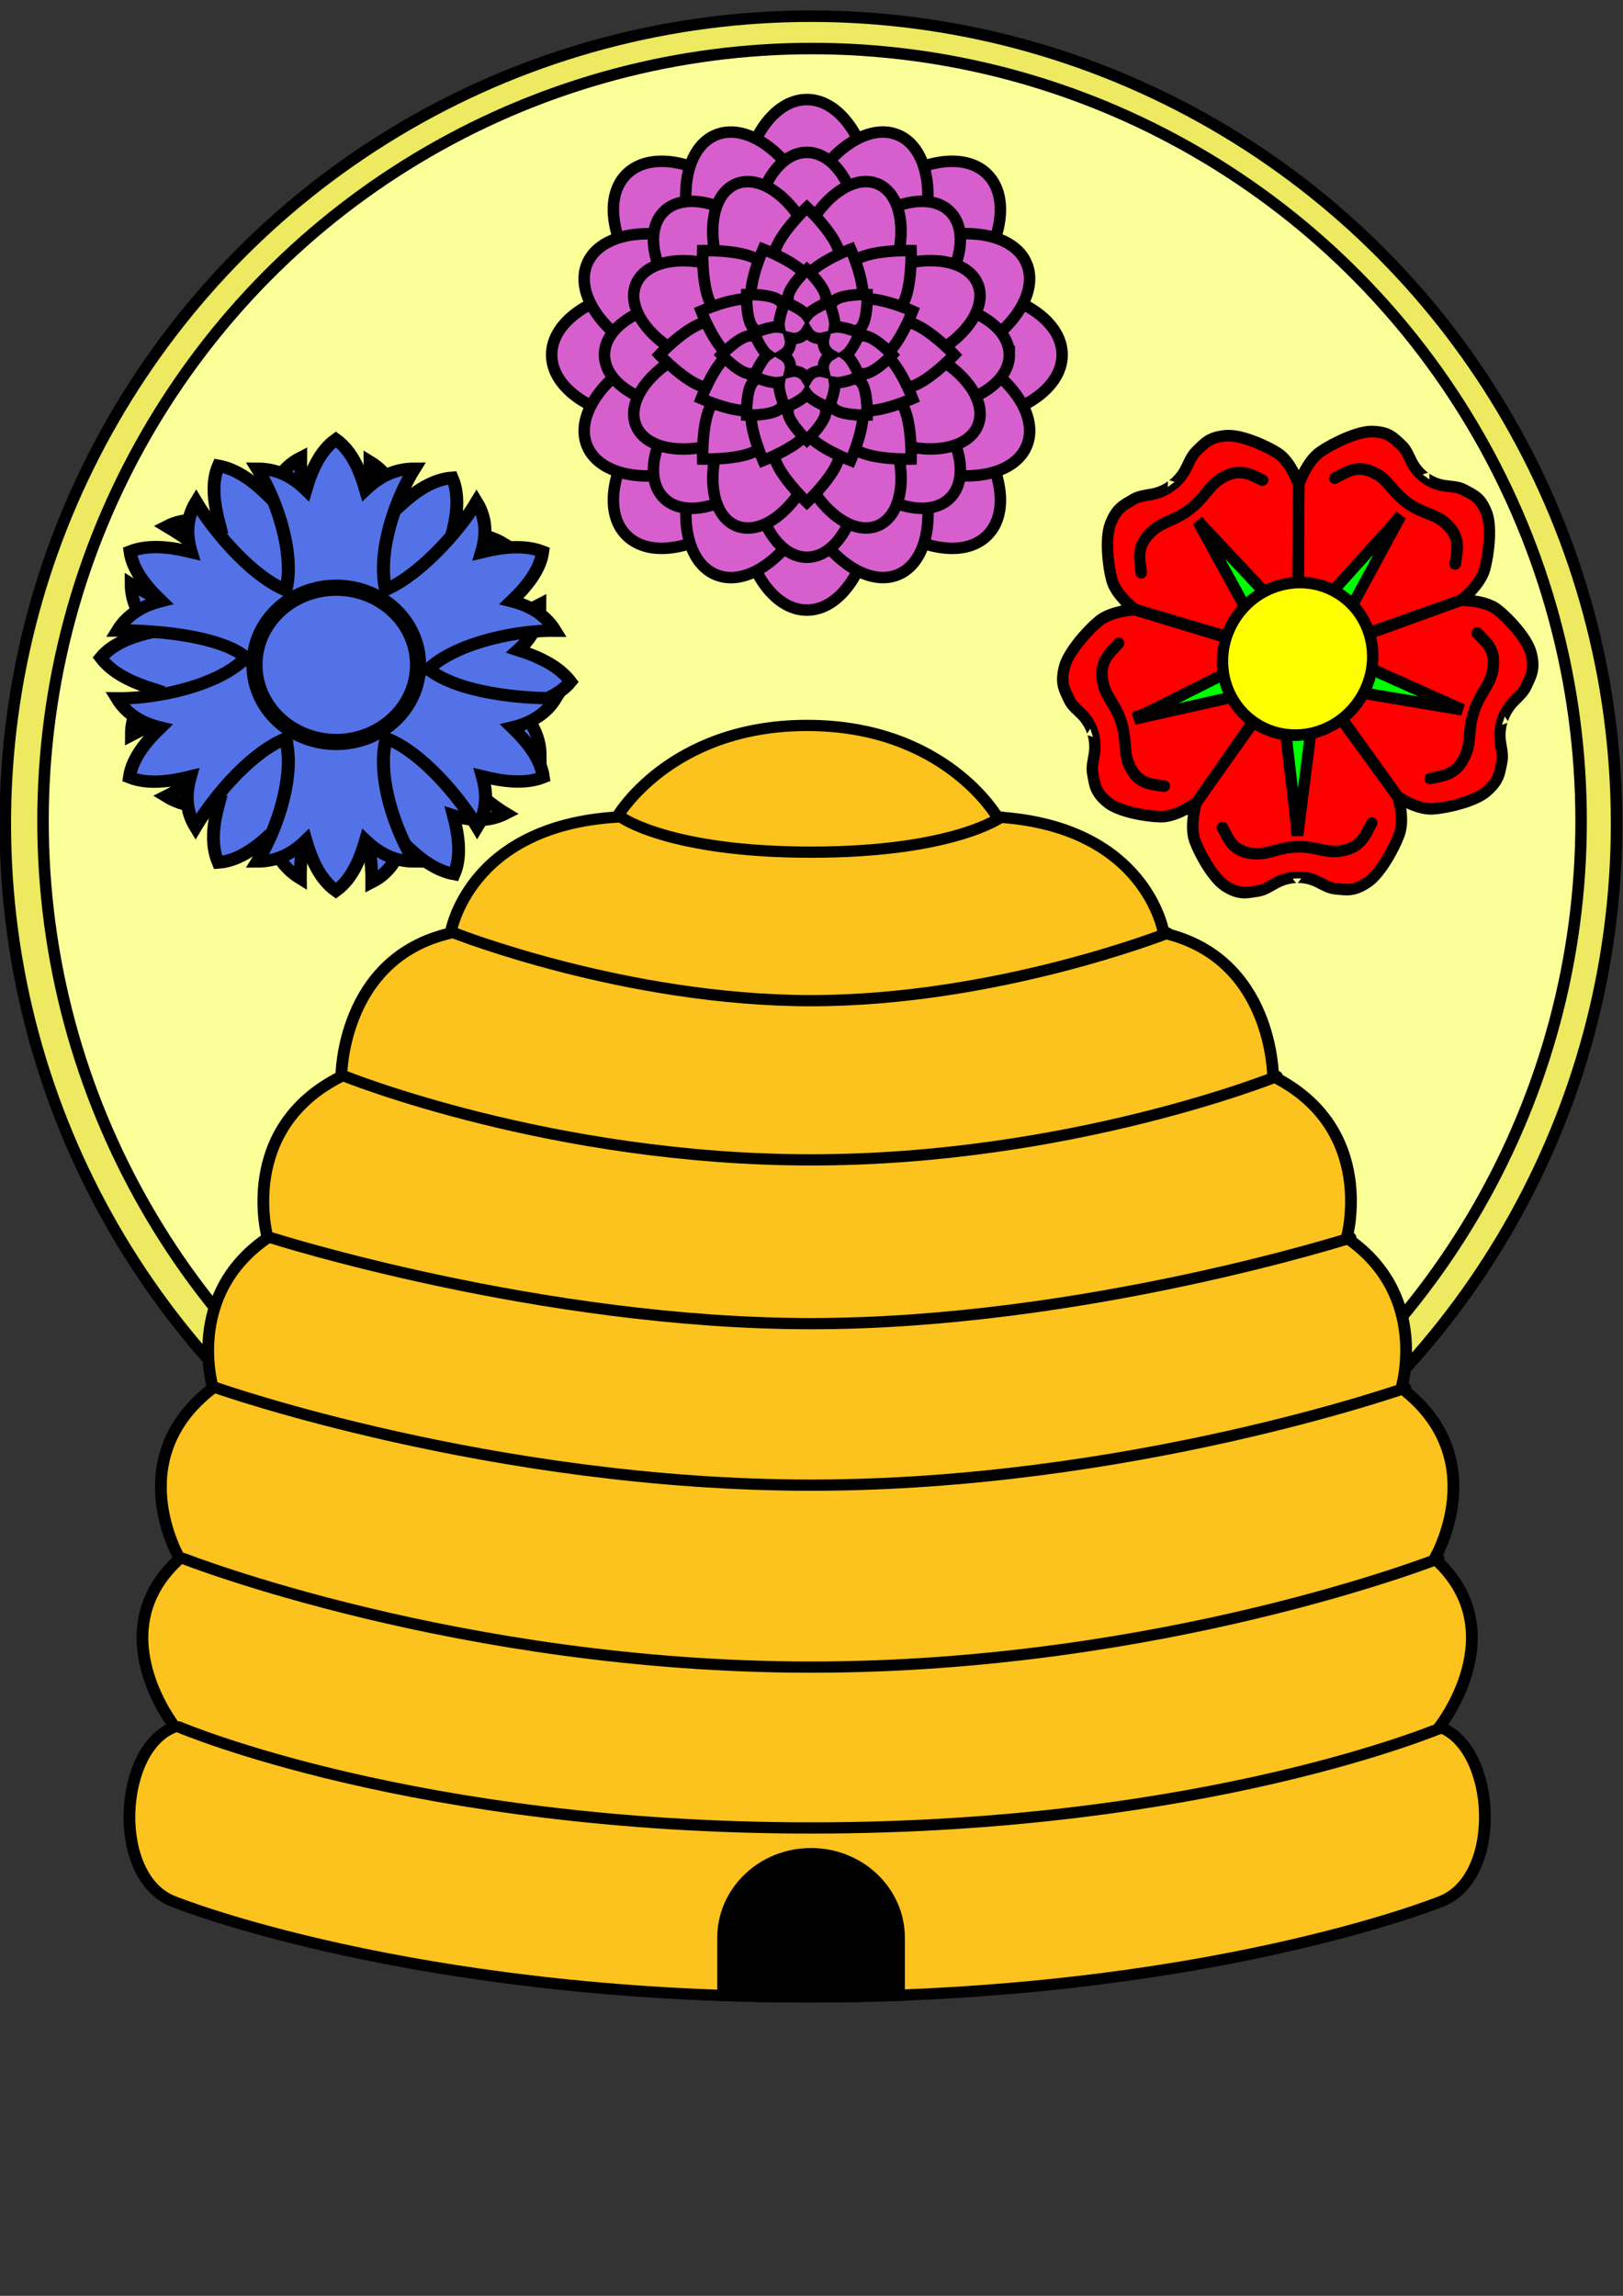 <?xml version="1.0" encoding="UTF-8" standalone="no"?>
<svg
   xmlns:dc="http://purl.org/dc/elements/1.1/"
   xmlns:cc="http://creativecommons.org/ns#"
   xmlns:rdf="http://www.w3.org/1999/02/22-rdf-syntax-ns#"
   xmlns:svg="http://www.w3.org/2000/svg"
   xmlns="http://www.w3.org/2000/svg"
   xmlns:sodipodi="http://sodipodi.sourceforge.net/DTD/sodipodi-0.dtd"
   xmlns:inkscape="http://www.inkscape.org/namespaces/inkscape"
   inkscape:export-ydpi="152.317"
   inkscape:export-xdpi="152.317"
   inkscape:export-filename=".\NOBLogo.png"
   sodipodi:docname="Symbol.svg"
   inkscape:version="1.0 (4035a4fb49, 2020-05-01)"
   id="svg8"
   version="1.1"
   viewBox="0 0 210 297"
   height="297mm"
   width="210mm">
  <rect x="0" y="0" width="210" height="297" fill="#333333" stroke="none"/>
  <defs
     id="defs2" />
  <sodipodi:namedview
     inkscape:window-maximized="1"
     inkscape:window-y="-8"
     inkscape:window-x="1432"
     inkscape:window-height="1027"
     inkscape:window-width="1920"
     showgrid="false"
     inkscape:document-rotation="0"
     inkscape:current-layer="layer1"
     inkscape:document-units="mm"
     inkscape:cy="497.99361"
     inkscape:cx="363.29582"
     inkscape:zoom="0.49497475"
     inkscape:pageshadow="2"
     inkscape:pageopacity="0.0"
     borderopacity="1.0"
     bordercolor="#666666"
     pagecolor="#ffffff"
     id="base" />
  <g
     id="layer1"
     inkscape:groupmode="layer"
     inkscape:label="Layer 1">
    <ellipse
       style="fill:#ede960;fill-opacity:1;fill-rule:evenodd;stroke:#000000;stroke-width:1.486;stroke-linecap:square;stroke-miterlimit:4;stroke-dasharray:none;stroke-opacity:1"
       id="path921"
       cx="104.926"
       cy="106.55"
       rx="104.24"
       ry="104.454" />
    <ellipse
       cy="106.231"
       cx="105.072"
       id="path921-1"
       style="fill:#fbff98;fill-opacity:1;fill-rule:evenodd;stroke:#000000;stroke-width:1.486;stroke-linecap:square;stroke-miterlimit:4;stroke-dasharray:none;stroke-opacity:1"
       rx="99.507"
       ry="99.952" />
    <g
       style="stroke:#000000;stroke-width:2.739;stroke-miterlimit:4;stroke-dasharray:none;stroke-opacity:1"
       id="layer1-6"
       transform="matrix(0.555,0,0,0.531,15.507,-297.298)">
      <path
         inkscape:connector-curvature="0"
         style="fill:#fcc21d;fill-opacity:1;stroke:#000000;stroke-width:2.739;stroke-linecap:round;stroke-linejoin:round;stroke-miterlimit:4;stroke-dasharray:none;stroke-opacity:1"
         id="path2183"
         d="m 160.238,1046.392 c 92.545,0 147.404,-23.116 147.404,-23.116 14.962,-5.543 13.3,-37.684 0,-42.671 0,0 17.732,-23.275 -1.108,-41.008 0,0 13.854,-24.382 -7.758,-41.562 0,0 6.65,-22.721 -12.746,-36.574 0,0 7.204,-26.599 -17.179,-39.346 0,0 0,-28.813 -25.491,-34.91 0,0 -3.879,-26.046 -38.791,-28.263 0,0 -12.189,-22.324 -44.331,-22.324 -32.141,0 -44.332,22.324 -44.332,22.324 -34.912,2.217 -38.791,28.263 -38.791,28.263 -25.491,6.097 -25.491,34.91 -25.491,34.91 -24.383,12.747 -17.179,39.346 -17.179,39.346 -19.396,13.854 -12.746,36.574 -12.746,36.574 -21.612,17.18 -7.758,41.562 -7.758,41.562 -18.841,17.732 -1.108,41.008 -1.108,41.008 -13.3,4.987 -14.962,37.128 0,42.671 0,0 54.86,23.116 147.405,23.116 z" />
      <path
         inkscape:connector-curvature="0"
         style="stroke:#000000;stroke-width:2.739;stroke-miterlimit:4;stroke-dasharray:none;stroke-opacity:1"
         id="path2185"
         d="m 161.143,1046.392 c 7.058,0 13.893,-0.136 20.504,-0.385 v -14.024 c 0,-11.323 -9.18,-20.504 -20.504,-20.504 -11.324,0 -20.504,9.181 -20.504,20.504 v 14.024 c 6.611,0.25 13.446,0.385 20.504,0.385 z" />
      <path
         inkscape:connector-curvature="0"
         style="fill:none;stroke:#000000;stroke-width:2.739;stroke-linecap:round;stroke-linejoin:round;stroke-miterlimit:4;stroke-dasharray:none;stroke-opacity:1"
         id="path2187"
         d="m 308.547,980.605 c 0,0 -54.859,24.622 -147.404,24.622 -92.545,0 -147.405,-24.622 -147.405,-24.622" />
      <path
         inkscape:connector-curvature="0"
         style="fill:none;stroke:#000000;stroke-width:2.739;stroke-linecap:round;stroke-linejoin:round;stroke-miterlimit:4;stroke-dasharray:none;stroke-opacity:1"
         id="path2189"
         d="m 307.439,939.597 c 0,0 -64.282,26.442 -146.296,26.442 -82.015,0 -146.296,-26.442 -146.296,-26.442" />
      <path
         inkscape:connector-curvature="0"
         style="fill:none;stroke:#000000;stroke-width:2.739;stroke-linecap:round;stroke-linejoin:round;stroke-miterlimit:4;stroke-dasharray:none;stroke-opacity:1"
         id="path2191"
         d="m 299.681,898.036 c 0,0 -64.282,23.672 -138.538,23.672 -74.256,0 -138.539,-23.672 -138.539,-23.672" />
      <path
         inkscape:connector-curvature="0"
         style="fill:none;stroke:#000000;stroke-width:2.739;stroke-linecap:round;stroke-linejoin:round;stroke-miterlimit:4;stroke-dasharray:none;stroke-opacity:1"
         id="path2193"
         d="m 286.935,861.462 c 0,0 -62.619,20.9 -125.792,20.9 -63.173,0 -125.792,-20.9 -125.792,-20.9" />
      <path
         inkscape:connector-curvature="0"
         style="fill:none;stroke:#000000;stroke-width:2.739;stroke-linecap:round;stroke-linejoin:round;stroke-miterlimit:4;stroke-dasharray:none;stroke-opacity:1"
         id="path2195"
         d="m 269.756,822.116 c 0,0 -48.21,20.346 -108.613,20.346 -60.403,0 -108.614,-20.346 -108.614,-20.346" />
      <path
         inkscape:connector-curvature="0"
         style="fill:none;stroke:#000000;stroke-width:2.739;stroke-linecap:round;stroke-linejoin:round;stroke-miterlimit:4;stroke-dasharray:none;stroke-opacity:1"
         id="path2197"
         d="m 244.265,787.206 c 0,0 -39.898,16.467 -83.122,16.467 -43.224,0 -83.123,-16.467 -83.123,-16.467" />
      <path
         inkscape:connector-curvature="0"
         style="fill:none;stroke:#000000;stroke-width:2.739;stroke-linecap:round;stroke-linejoin:round;stroke-miterlimit:4;stroke-dasharray:none;stroke-opacity:1"
         id="path2199"
         d="m 205.474,758.943 c 0,0 -11.081,8.552 -44.331,8.552 -33.25,0 -44.332,-8.552 -44.332,-8.552" />
    </g>
    <g
       id="g1187"
       transform="matrix(1.483,0,0,1.49,-45.571,-41.71)">
      <g
         transform="matrix(0.233,0.142,-0.134,0.219,44.828,39.257)"
         id="use4-8"
         style="fill:#5372e7;fill-opacity:1;stroke:#000000;stroke-width:4.165;stroke-miterlimit:4;stroke-dasharray:none;stroke-opacity:1">
        <g
           id="g972-1"
           style="fill:#5372e7;fill-opacity:1;stroke:#000000;stroke-width:4.165;stroke-miterlimit:4;stroke-dasharray:none;stroke-opacity:1">
          <path
             fill="#0f47af"
             d="m 170,138 c -26.8,0 -17.8,36.8 -7.8,53.7 -6.8,0 -11.7,-3.2 -15.6,-7.1 -1.8,6.5 -4.4,13.1 -9.5,17 -5.1,-3.9 -7.8,-10.5 -9.6,-17 -3.8,3.9 -8.7,7.1 -15.5,7.1 10,-16.9 19,-53.7 -7.8,-53.7"
             id="path968-0"
             style="fill:#5372e7;fill-opacity:1;stroke:#000000;stroke-width:4.165;stroke-miterlimit:4;stroke-dasharray:none;stroke-opacity:1" />
          <path
             style="fill:#5372e7;fill-opacity:1;stroke:#000000;stroke-width:4.165;stroke-miterlimit:4;stroke-dasharray:none;stroke-opacity:1"
             id="use970-3"
             d="m 170,112.7 c -26.8,0 -17.8,-36.8 -7.8,-53.7 -6.8,0 -11.7,3.2 -15.6,7.1 -1.8,-6.5 -4.4,-13.1 -9.5,-17 -5.1,3.9 -7.8,10.5 -9.6,17 -3.8,-3.9 -8.7,-7.1 -15.5,-7.1 10,16.9 19,53.7 -7.8,53.7"
             fill="#0f47af" />
        </g>
        <g
           transform="rotate(60,137.3,125.3)"
           style="fill:#5372e7;fill-opacity:1;stroke:#000000;stroke-width:4.165;stroke-miterlimit:4;stroke-dasharray:none;stroke-opacity:1"
           id="use974-3">
          <path
             style="fill:#5372e7;fill-opacity:1;stroke:#000000;stroke-width:4.165;stroke-miterlimit:4;stroke-dasharray:none;stroke-opacity:1"
             id="path985-6"
             d="m 151.039,149.83 c -2.597,12.252 5.044,31.532 11.161,41.87 -6.8,0 -11.7,-3.2 -15.6,-7.1 -1.8,6.5 -4.4,13.1 -9.5,17 -5.1,-3.9 -7.8,-10.5 -9.6,-17 -3.8,3.9 -8.7,7.1 -15.5,7.1 10,-16.9 19,-53.7 -7.8,-53.7"
             fill="#0f47af"
             sodipodi:nodetypes="ccccccc" />
          <path
             style="fill:#5372e7;fill-opacity:1;stroke:#000000;stroke-width:4.165;stroke-miterlimit:4;stroke-dasharray:none;stroke-opacity:1"
             id="use987-6"
             d="m 170,112.7 c -10.676,0 -15.671,-5.84 -17.185,-13.935 C 150.529,86.538 156.184,69.168 162.2,59 c -6.8,0 -11.7,3.2 -15.6,7.1 -1.8,-6.5 -4.4,-13.1 -9.5,-17 -5.1,3.9 -7.8,10.5 -9.6,17 -3.8,-3.9 -8.7,-7.1 -15.5,-7.1 5.912,9.991 12.925,29.577 10.947,41.763"
             fill="#0f47af"
             sodipodi:nodetypes="cscccccc" />
        </g>
        <g
           transform="rotate(120,137.3,125.3)"
           style="fill:#5372e7;fill-opacity:1;stroke:#000000;stroke-width:4.165;stroke-miterlimit:4;stroke-dasharray:none;stroke-opacity:1"
           id="use976-0">
          <path
             style="fill:#5372e7;fill-opacity:1;stroke:#000000;stroke-width:4.165;stroke-miterlimit:4;stroke-dasharray:none;stroke-opacity:1"
             id="path991-5"
             d="m 150.298,149.306 c -4.314,10.16 5.356,31.331 11.902,42.394 -6.8,0 -11.7,-3.2 -15.6,-7.1 -1.8,6.5 -4.4,13.1 -9.5,17 -5.1,-3.9 -7.8,-10.5 -9.6,-17 -3.8,3.9 -8.7,7.1 -15.5,7.1 5.996,-10.133 13.516,-29.308 11.292,-41.527"
             fill="#0f47af"
             sodipodi:nodetypes="ccccccc" />
          <path
             style="fill:#5372e7;fill-opacity:1;stroke:#000000;stroke-width:4.165;stroke-miterlimit:4;stroke-dasharray:none;stroke-opacity:1"
             id="use993-6"
             d="M 148.716,106.364 C 146.848,94.197 156.326,68.926 162.2,59 c -6.8,0 -11.7,3.2 -15.6,7.1 -1.8,-6.5 -4.4,-13.1 -9.5,-17 -5.1,3.9 -7.8,10.5 -9.6,17 -3.8,-3.9 -8.7,-7.1 -15.5,-7.1 5.879,9.935 13.806,36.317 11.924,48.487"
             fill="#0f47af"
             sodipodi:nodetypes="ccccccc" />
        </g>
      </g>
      <g
         transform="translate(-2.84,12.253)"
         id="g1148">
        <g
           transform="matrix(0.273,0,0,0.257,25.446,41.27)"
           id="use4"
           style="fill:#5372e7;fill-opacity:1;stroke:#000000;stroke-width:4.165;stroke-miterlimit:4;stroke-dasharray:none;stroke-opacity:1">
          <g
             id="g972"
             style="fill:#5372e7;fill-opacity:1;stroke:#000000;stroke-width:4.165;stroke-miterlimit:4;stroke-dasharray:none;stroke-opacity:1">
            <path
               fill="#0f47af"
               d="m 170,138 c -26.8,0 -17.8,36.8 -7.8,53.7 -6.8,0 -11.7,-3.2 -15.6,-7.1 -1.8,6.5 -4.4,13.1 -9.5,17 -5.1,-3.9 -7.8,-10.5 -9.6,-17 -3.8,3.9 -8.7,7.1 -15.5,7.1 10,-16.9 19,-53.7 -7.8,-53.7"
               id="path968"
               style="fill:#5372e7;fill-opacity:1;stroke:#000000;stroke-width:4.165;stroke-miterlimit:4;stroke-dasharray:none;stroke-opacity:1" />
            <path
               style="fill:#5372e7;fill-opacity:1;stroke:#000000;stroke-width:4.165;stroke-miterlimit:4;stroke-dasharray:none;stroke-opacity:1"
               id="use970"
               d="m 170,112.7 c -26.8,0 -17.8,-36.8 -7.8,-53.7 -6.8,0 -11.7,3.2 -15.6,7.1 -1.8,-6.5 -4.4,-13.1 -9.5,-17 -5.1,3.9 -7.8,10.5 -9.6,17 -3.8,-3.9 -8.7,-7.1 -15.5,-7.1 10,16.9 19,53.7 -7.8,53.7"
               fill="#0f47af" />
          </g>
          <g
             transform="rotate(60,137.3,125.3)"
             style="fill:#5372e7;fill-opacity:1;stroke:#000000;stroke-width:4.165;stroke-miterlimit:4;stroke-dasharray:none;stroke-opacity:1"
             id="use974">
            <path
               style="fill:#5372e7;fill-opacity:1;stroke:#000000;stroke-width:4.165;stroke-miterlimit:4;stroke-dasharray:none;stroke-opacity:1"
               id="path985"
               d="m 151.039,149.83 c -2.597,12.252 5.044,31.532 11.161,41.87 -6.8,0 -11.7,-3.2 -15.6,-7.1 -1.8,6.5 -4.4,13.1 -9.5,17 -5.1,-3.9 -7.8,-10.5 -9.6,-17 -3.8,3.9 -8.7,7.1 -15.5,7.1 10,-16.9 19,-53.7 -7.8,-53.7"
               fill="#0f47af"
               sodipodi:nodetypes="ccccccc" />
            <path
               style="fill:#5372e7;fill-opacity:1;stroke:#000000;stroke-width:4.165;stroke-miterlimit:4;stroke-dasharray:none;stroke-opacity:1"
               id="use987"
               d="m 170,112.7 c -10.676,0 -15.671,-5.84 -17.185,-13.935 C 150.529,86.538 156.184,69.168 162.2,59 c -6.8,0 -11.7,3.2 -15.6,7.1 -1.8,-6.5 -4.4,-13.1 -9.5,-17 -5.1,3.9 -7.8,10.5 -9.6,17 -3.8,-3.9 -8.7,-7.1 -15.5,-7.1 5.912,9.991 12.925,29.577 10.947,41.763"
               fill="#0f47af"
               sodipodi:nodetypes="cscccccc" />
          </g>
          <g
             transform="rotate(120,137.3,125.3)"
             style="fill:#5372e7;fill-opacity:1;stroke:#000000;stroke-width:4.165;stroke-miterlimit:4;stroke-dasharray:none;stroke-opacity:1"
             id="use976">
            <path
               style="fill:#5372e7;fill-opacity:1;stroke:#000000;stroke-width:4.165;stroke-miterlimit:4;stroke-dasharray:none;stroke-opacity:1"
               id="path991"
               d="m 150.298,149.306 c -4.314,10.16 5.356,31.331 11.902,42.394 -6.8,0 -11.7,-3.2 -15.6,-7.1 -1.8,6.5 -4.4,13.1 -9.5,17 -5.1,-3.9 -7.8,-10.5 -9.6,-17 -3.8,3.9 -8.7,7.1 -15.5,7.1 5.996,-10.133 13.516,-29.308 11.292,-41.527"
               fill="#0f47af"
               sodipodi:nodetypes="ccccccc" />
            <path
               style="fill:#5372e7;fill-opacity:1;stroke:#000000;stroke-width:4.165;stroke-miterlimit:4;stroke-dasharray:none;stroke-opacity:1"
               id="use993"
               d="M 150.855,99.532 C 148.987,87.365 156.326,68.926 162.2,59 c -6.8,0 -11.7,3.2 -15.6,7.1 -1.8,-6.5 -4.4,-13.1 -9.5,-17 -5.1,3.9 -7.8,10.5 -9.6,17 -3.8,-3.9 -8.7,-7.1 -15.5,-7.1 5.879,9.935 13.799,27.572 11.916,39.742"
               fill="#0f47af"
               sodipodi:nodetypes="ccccccc" />
          </g>
        </g>
        <ellipse
           style="fill:#5372e7;fill-opacity:1;stroke:#000000;stroke-width:1.405;stroke-miterlimit:4;stroke-dasharray:none;stroke-opacity:1"
           stroke="#000000"
           cy="73.464"
           cx="62.906"
           stroke-width="4"
           fill="#ffffff"
           id="circle15"
           rx="7.137"
           ry="6.697" />
      </g>
    </g>
    <g
       transform="matrix(0.129,0,0,0.129,71.38,12.878)"
       id="g937"
       style="fill:#d75fcd;fill-opacity:1;stroke:#000000;stroke-width:11.505;stroke-miterlimit:4;stroke-dasharray:none;stroke-opacity:1">
      <path
         id="path2-4"
         d="M 512,256 C 512,222.159 470.013,194.27 415.613,189.887 450.98,148.322 460.948,98.91 437.019,74.981 413.091,51.053 363.678,61.021 322.114,96.388 317.73,41.987 289.841,0 256,0 222.159,0 194.27,41.987 189.887,96.387 148.321,61.021 98.91,51.052 74.98,74.98 51.052,98.908 61.02,148.321 96.387,189.886 41.987,194.27 0,222.159 0,256 0,289.841 41.987,317.73 96.386,322.113 61.02,363.68 51.051,413.09 74.98,437.018 98.908,460.946 148.32,450.978 189.885,415.611 194.269,470.012 222.159,512 256,512 c 33.841,0 61.731,-41.988 66.114,-96.388 41.565,35.367 90.976,45.335 114.905,21.407 C 460.948,413.091 450.98,363.681 415.613,322.114 470.013,317.73 512,289.841 512,256 Z"
         style="fill:#d75fcd;fill-opacity:1;stroke:#000000;stroke-width:11.505;stroke-miterlimit:4;stroke-dasharray:none;stroke-opacity:1" />
      <path
         id="path4"
         d="M 476.438,164.599 C 464.356,135.459 418.243,126.435 369.836,142.083 385.45,93.665 376.392,47.557 347.243,35.497 318.095,23.436 279.106,49.661 255.943,94.955 232.746,49.677 193.739,23.48 164.6,35.562 135.461,47.644 126.436,93.757 142.084,142.164 93.666,126.55 47.559,135.608 35.498,164.756 c -12.062,29.149 14.164,68.137 59.458,91.302 -45.278,23.197 -71.475,62.204 -59.393,91.342 12.082,29.14 58.195,38.164 106.602,22.516 -15.613,48.419 -6.556,94.525 22.593,106.586 29.148,12.061 68.136,-14.164 91.299,-59.458 23.197,45.278 62.205,71.475 91.343,59.393 29.14,-12.082 38.164,-58.196 22.516,-106.603 48.418,15.614 94.525,6.556 106.585,-22.592 12.062,-29.149 -14.164,-68.136 -59.457,-91.3 45.279,-23.197 71.476,-62.204 59.394,-91.343 z"
         style="fill:#d75fcd;fill-opacity:1;stroke:#000000;stroke-width:11.505;stroke-miterlimit:4;stroke-dasharray:none;stroke-opacity:1" />
      <path
         id="path6"
         d="m 459.034,256 c 0,-26.839 -33.301,-48.959 -76.445,-52.435 28.05,-32.966 35.956,-72.154 16.978,-91.133 C 380.589,93.453 341.401,101.36 308.435,129.41 304.959,86.265 282.839,52.966 256,52.966 c -26.839,0 -48.959,33.3 -52.435,76.445 -32.966,-28.05 -72.154,-35.956 -91.132,-16.978 -18.978,18.978 -11.072,58.167 16.978,91.133 -43.145,3.475 -76.445,25.595 -76.445,52.434 0,26.839 33.301,48.959 76.445,52.435 -28.049,32.967 -35.955,72.154 -16.977,91.132 18.978,18.978 58.166,11.072 91.132,-16.978 3.476,43.145 25.596,76.446 52.435,76.446 26.839,0 48.959,-33.301 52.436,-76.446 32.966,28.05 72.153,35.956 91.132,16.978 18.978,-18.978 11.072,-58.165 -16.977,-91.132 43.142,-3.476 76.442,-25.596 76.442,-52.435 z"
         style="fill:#d75fcd;fill-opacity:1;stroke:#000000;stroke-width:11.505;stroke-miterlimit:4;stroke-dasharray:none;stroke-opacity:1" />
      <path
         id="path8"
         d="m 427.384,184.938 c -9.394,-22.655 -45.245,-29.672 -82.88,-17.505 12.139,-37.644 5.097,-73.491 -17.566,-82.868 -22.661,-9.377 -52.974,11.012 -70.984,46.227 -18.035,-35.202 -48.362,-55.57 -71.017,-46.176 -22.655,9.394 -29.672,45.245 -17.505,82.88 -37.644,-12.139 -73.491,-5.097 -82.868,17.565 -9.378,22.662 11.012,52.974 46.227,70.984 -35.202,18.035 -55.57,48.362 -46.176,71.017 9.394,22.655 45.245,29.672 82.88,17.505 -12.138,37.644 -5.097,73.491 17.566,82.868 22.662,9.377 52.973,-11.012 70.983,-46.227 18.035,35.202 48.362,55.57 71.017,46.176 22.655,-9.394 29.672,-45.246 17.505,-82.881 37.644,12.139 73.49,5.097 82.868,-17.565 9.378,-22.662 -11.011,-52.973 -46.227,-70.984 35.202,-18.034 55.571,-48.361 46.177,-71.016 z"
         style="fill:#d75fcd;fill-opacity:1;stroke:#000000;stroke-width:11.505;stroke-miterlimit:4;stroke-dasharray:none;stroke-opacity:1" />
      <g
         id="g26"
         style="fill:#d75fcd;fill-opacity:1;stroke:#000000;stroke-width:11.505;stroke-miterlimit:4;stroke-dasharray:none;stroke-opacity:1">
        <path
           id="path10"
           d="m 190.283,256 c 0,18.147 -14.711,32.858 -32.858,32.858 -18.147,0 -49.287,-32.858 -49.287,-32.858 0,0 31.14,-32.858 49.288,-32.858 18.148,0 32.857,14.711 32.857,32.858 z"
           style="fill:#d75fcd;fill-opacity:1;stroke:#000000;stroke-width:11.505;stroke-miterlimit:4;stroke-dasharray:none;stroke-opacity:1" />
        <path
           id="path12"
           d="m 321.716,256 c 0,-18.147 14.711,-32.858 32.858,-32.858 18.147,0 49.288,32.858 49.288,32.858 0,0 -31.14,32.858 -49.288,32.858 -18.147,0 -32.858,-14.711 -32.858,-32.858 z"
           style="fill:#d75fcd;fill-opacity:1;stroke:#000000;stroke-width:11.505;stroke-miterlimit:4;stroke-dasharray:none;stroke-opacity:1" />
        <path
           id="path14"
           d="m 256,321.716 c 18.147,0 32.858,14.711 32.858,32.858 0,18.147 -32.858,49.288 -32.858,49.288 0,0 -32.858,-31.14 -32.858,-49.288 0,-18.147 14.711,-32.858 32.858,-32.858 z"
           style="fill:#d75fcd;fill-opacity:1;stroke:#000000;stroke-width:11.505;stroke-miterlimit:4;stroke-dasharray:none;stroke-opacity:1" />
        <path
           id="path16"
           d="m 256,190.283 c -18.147,0 -32.858,-14.711 -32.858,-32.858 0,-18.146 32.858,-49.287 32.858,-49.287 0,0 32.858,31.14 32.858,49.288 0,18.147 -14.711,32.857 -32.858,32.857 z"
           style="fill:#d75fcd;fill-opacity:1;stroke:#000000;stroke-width:11.505;stroke-miterlimit:4;stroke-dasharray:none;stroke-opacity:1" />
        <path
           id="path18"
           d="m 209.532,302.468 c 12.832,12.832 12.832,33.636 0,46.468 -12.832,12.832 -58.086,11.617 -58.086,11.617 0,0 -1.215,-45.254 11.617,-58.086 12.832,-12.832 33.637,-12.831 46.469,0.001 z"
           style="fill:#d75fcd;fill-opacity:1;stroke:#000000;stroke-width:11.505;stroke-miterlimit:4;stroke-dasharray:none;stroke-opacity:1" />
        <path
           id="path20"
           d="m 302.468,209.532 c -12.832,-12.832 -12.832,-33.636 0,-46.468 12.832,-12.832 58.086,-11.617 58.086,-11.617 0,0 1.215,45.254 -11.617,58.086 -12.832,12.832 -33.637,12.831 -46.469,-10e-4 z"
           style="fill:#d75fcd;fill-opacity:1;stroke:#000000;stroke-width:11.505;stroke-miterlimit:4;stroke-dasharray:none;stroke-opacity:1" />
        <path
           id="path22"
           d="m 302.468,302.468 c 12.832,-12.832 33.636,-12.832 46.468,0 12.832,12.832 11.617,58.086 11.617,58.086 0,0 -45.254,1.215 -58.086,-11.617 -12.832,-12.832 -12.831,-33.637 0.001,-46.469 z"
           style="fill:#d75fcd;fill-opacity:1;stroke:#000000;stroke-width:11.505;stroke-miterlimit:4;stroke-dasharray:none;stroke-opacity:1" />
        <path
           id="path24"
           d="m 209.532,209.532 c -12.832,12.832 -33.636,12.832 -46.468,0 -12.832,-12.832 -11.617,-58.086 -11.617,-58.086 0,0 45.254,-1.215 58.086,11.617 12.832,12.832 12.831,33.637 -10e-4,46.469 z"
           style="fill:#d75fcd;fill-opacity:1;stroke:#000000;stroke-width:11.505;stroke-miterlimit:4;stroke-dasharray:none;stroke-opacity:1" />
      </g>
      <path
         id="path28"
         d="m 362.024,299.915 c 0,0 -12.93,-33.688 -27.255,-43.915 14.324,-10.228 27.254,-43.917 27.254,-43.917 0,0 -32.964,-14.678 -50.326,-11.78 2.897,-17.362 -11.782,-50.325 -11.782,-50.325 0,0 -33.688,12.93 -43.916,27.254 -10.228,-14.324 -43.916,-27.253 -43.916,-27.253 0,0 -14.678,32.964 -11.782,50.325 -17.361,-2.897 -50.325,11.782 -50.325,11.782 0,0 12.93,33.688 27.255,43.916 -14.325,10.228 -27.254,43.916 -27.254,43.916 0,0 32.964,14.678 50.325,11.78 -2.897,17.361 11.782,50.325 11.782,50.325 0,0 33.688,-12.93 43.916,-27.254 10.228,14.324 43.916,27.254 43.916,27.254 0,0 14.678,-32.964 11.78,-50.326 17.362,2.897 50.328,-11.782 50.328,-11.782 z m -91.472,-8.783 c -6.371,2.639 -11.287,7.227 -14.552,12.735 -3.265,-5.508 -8.181,-10.095 -14.552,-12.735 -6.371,-2.639 -13.091,-2.871 -19.295,-1.286 1.587,-6.204 1.354,-12.922 -1.286,-19.295 -2.639,-6.371 -7.226,-11.287 -12.736,-14.552 5.51,-3.265 10.095,-8.18 12.736,-14.552 2.639,-6.371 2.871,-13.091 1.284,-19.295 6.205,1.587 12.924,1.354 19.295,-1.286 6.371,-2.639 11.287,-7.226 14.552,-12.735 3.265,5.508 8.181,10.095 14.552,12.735 6.371,2.64 13.09,2.871 19.295,1.286 -1.587,6.205 -1.354,12.922 1.286,19.295 2.639,6.371 7.227,11.287 12.735,14.552 -5.508,3.265 -10.095,8.181 -12.735,14.552 -2.639,6.371 -2.871,13.091 -1.286,19.295 -6.201,-1.586 -12.921,-1.353 -19.293,1.286 z"
         style="fill:#d75fcd;fill-opacity:1;stroke:#000000;stroke-width:11.505;stroke-miterlimit:4;stroke-dasharray:none;stroke-opacity:1" />
      <g
         style="fill:#d75fcd;fill-opacity:1;stroke:#000000;stroke-width:11.505;stroke-miterlimit:4;stroke-dasharray:none;stroke-opacity:1"
         id="g46">
        <path
           id="path30"
           d="m 217.973,256 c 0,10.5 -8.512,19.014 -19.014,19.014 -10.502,0 -28.52,-19.014 -28.52,-19.014 0,0 18.019,-19.014 28.52,-19.014 10.501,0 19.014,8.514 19.014,19.014 z"
           style="fill:#d75fcd;fill-opacity:1;stroke:#000000;stroke-width:11.505;stroke-miterlimit:4;stroke-dasharray:none;stroke-opacity:1" />
        <path
           id="path32"
           d="m 294.026,256 c 0,-10.5 8.512,-19.014 19.013,-19.014 10.501,0 28.52,19.014 28.52,19.014 0,0 -18.019,19.014 -28.52,19.014 -10.501,0 -19.013,-8.514 -19.013,-19.014 z"
           style="fill:#d75fcd;fill-opacity:1;stroke:#000000;stroke-width:11.505;stroke-miterlimit:4;stroke-dasharray:none;stroke-opacity:1" />
        <path
           id="path34"
           d="m 256,294.026 c 10.5,0 19.014,8.512 19.014,19.013 0,10.501 -19.014,28.52 -19.014,28.52 0,0 -19.014,-18.019 -19.014,-28.52 0,-10.501 8.514,-19.013 19.014,-19.013 z"
           style="fill:#d75fcd;fill-opacity:1;stroke:#000000;stroke-width:11.505;stroke-miterlimit:4;stroke-dasharray:none;stroke-opacity:1" />
        <path
           id="path36"
           d="m 256,217.973 c -10.5,0 -19.014,-8.512 -19.014,-19.014 0,-10.5 19.014,-28.52 19.014,-28.52 0,0 19.014,18.019 19.014,28.52 0,10.502 -8.514,19.014 -19.014,19.014 z"
           style="fill:#d75fcd;fill-opacity:1;stroke:#000000;stroke-width:11.505;stroke-miterlimit:4;stroke-dasharray:none;stroke-opacity:1" />
        <path
           id="path38"
           d="m 229.111,282.889 c 7.425,7.425 7.425,19.464 0,26.889 -7.425,7.425 -33.611,6.722 -33.611,6.722 0,0 -0.703,-26.186 6.722,-33.611 7.425,-7.425 19.464,-7.425 26.889,0 z"
           style="fill:#d75fcd;fill-opacity:1;stroke:#000000;stroke-width:11.505;stroke-miterlimit:4;stroke-dasharray:none;stroke-opacity:1" />
        <path
           id="path40"
           d="m 282.889,229.111 c -7.425,-7.425 -7.425,-19.464 0,-26.889 7.425,-7.425 33.611,-6.722 33.611,-6.722 0,0 0.703,26.186 -6.722,33.611 -7.425,7.425 -19.464,7.425 -26.889,0 z"
           style="fill:#d75fcd;fill-opacity:1;stroke:#000000;stroke-width:11.505;stroke-miterlimit:4;stroke-dasharray:none;stroke-opacity:1" />
        <path
           id="path42"
           d="m 282.889,282.889 c 7.425,-7.425 19.464,-7.425 26.889,0 7.425,7.425 6.722,33.611 6.722,33.611 0,0 -26.186,0.703 -33.611,-6.722 -7.425,-7.425 -7.425,-19.464 0,-26.889 z"
           style="fill:#d75fcd;fill-opacity:1;stroke:#000000;stroke-width:11.505;stroke-miterlimit:4;stroke-dasharray:none;stroke-opacity:1" />
        <path
           id="path44"
           d="m 229.111,229.111 c -7.425,7.425 -19.464,7.425 -26.889,0 -7.425,-7.425 -6.722,-33.611 -6.722,-33.611 0,0 26.186,-0.703 33.611,6.722 7.425,7.425 7.425,19.464 0,26.889 z"
           style="fill:#d75fcd;fill-opacity:1;stroke:#000000;stroke-width:11.505;stroke-miterlimit:4;stroke-dasharray:none;stroke-opacity:1" />
      </g>
      <circle
         id="circle48"
         r="29.199"
         cy="256"
         cx="256"
         style="fill:#d75fcd;fill-opacity:1;stroke:#000000;stroke-width:11.505;stroke-miterlimit:4;stroke-dasharray:none;stroke-opacity:1" />
      <path
         id="path50"
         d="m 308.849,277.889 c 0,0 -6.445,-16.792 -13.586,-21.89 7.14,-5.098 13.586,-21.89 13.586,-21.89 0,0 -16.431,-7.317 -25.085,-5.873 1.444,-8.653 -5.874,-25.085 -5.874,-25.085 0,0 -16.792,6.444 -21.89,13.586 -5.098,-7.14 -21.89,-13.585 -21.89,-13.585 0,0 -7.317,16.431 -5.873,25.085 -8.653,-1.444 -25.085,5.873 -25.085,5.873 0,0 6.445,16.792 13.586,21.89 -7.14,5.098 -13.585,21.89 -13.585,21.89 0,0 16.431,7.317 25.085,5.873 -1.444,8.654 5.874,25.085 5.874,25.085 0,0 16.792,-6.445 21.89,-13.586 5.098,7.14 21.89,13.586 21.89,13.586 0,0 7.317,-16.431 5.873,-25.086 8.652,1.445 25.084,-5.873 25.084,-5.873 z m -45.595,-4.377 c -3.176,1.315 -5.626,3.602 -7.253,6.348 -1.628,-2.746 -4.078,-5.033 -7.254,-6.348 -3.176,-1.315 -6.525,-1.431 -9.618,-0.64 0.791,-3.093 0.675,-6.442 -0.64,-9.618 -1.315,-3.176 -3.602,-5.626 -6.348,-7.253 2.745,-1.628 5.032,-4.077 6.348,-7.253 1.316,-3.176 1.431,-6.526 0.64,-9.618 3.092,0.791 6.442,0.675 9.618,-0.64 3.176,-1.315 5.626,-3.602 7.253,-6.348 1.628,2.746 4.078,5.033 7.254,6.348 3.176,1.315 6.525,1.431 9.618,0.64 -0.791,3.093 -0.675,6.442 0.64,9.618 1.315,3.176 3.602,5.626 6.348,7.253 -2.745,1.628 -5.032,4.078 -6.348,7.254 -1.316,3.176 -1.431,6.525 -0.64,9.618 -3.093,-0.792 -6.442,-0.677 -9.618,0.639 z"
         style="fill:#d75fcd;fill-opacity:1;stroke:#000000;stroke-width:11.505;stroke-miterlimit:4;stroke-dasharray:none;stroke-opacity:1" />
    </g>
    <g
       transform="matrix(-0.174,-0.124,-0.128,0.181,-26.283,82.586)"
       id="g2772"
       style="stroke:#000000;stroke-width:6.826;stroke-miterlimit:4;stroke-dasharray:none;stroke-opacity:1">
      <circle
         style="display:inline;fill:none;fill-opacity:1;stroke:#000000;stroke-width:6.826;stroke-linecap:round;stroke-linejoin:round;stroke-miterlimit:4;stroke-dasharray:none;stroke-opacity:1"
         id="path7668-8-9-4-1"
         inkscape:r_cx="true"
         inkscape:r_cy="true"
         transform="matrix(0,1,1,0,0,0)"
         cx="-498.632"
         cy="-749.167"
         r="108.012" />
      <g
         id="g1327-0"
         transform="translate(415.555,-149.565)"
         style="stroke:#000000;stroke-width:6.826;stroke-miterlimit:4;stroke-dasharray:none;stroke-opacity:1">
        <g
           transform="rotate(45,-1164.722,-358.841)"
           id="g1239-9"
           style="stroke:#000000;stroke-width:6.826;stroke-miterlimit:4;stroke-dasharray:none;stroke-opacity:1" />
        <circle
           r="3.744"
           cy="-349.067"
           cx="-1164.722"
           id="path1301-4"
           style="opacity:1;fill:#ff0000;fill-opacity:1;stroke:#000000;stroke-width:6.826;stroke-miterlimit:4;stroke-dasharray:none;stroke-opacity:1" />
        <circle
           r="0.406"
           cy="-349.067"
           cx="-1164.722"
           id="path1301-6-5"
           style="opacity:1;fill:#ffff00;fill-opacity:1;stroke:#000000;stroke-width:6.826;stroke-miterlimit:4;stroke-dasharray:none;stroke-opacity:1" />
      </g>
      <g
         id="g2657"
         transform="translate(-290.159,-256.844)"
         style="stroke:#000000;stroke-width:6.826;stroke-miterlimit:4;stroke-dasharray:none;stroke-opacity:1">
        <g
           style="fill:#ff0000;stroke:#000000;stroke-width:6.826;stroke-miterlimit:4;stroke-dasharray:none;stroke-opacity:1"
           inkscape:transform-center-y="-68.93044"
           transform="translate(86.527,204.432)"
           id="g2479-5">
          <path
             style="fill:#ff0000;stroke:#000000;stroke-width:6.826;stroke-linecap:butt;stroke-linejoin:miter;stroke-miterlimit:4;stroke-dasharray:none;stroke-opacity:1"
             d="m -605.881,-529.441 c 0,0 -4.248,-13.518 -0.862,-22.629 3.038,-8.175 11.22,-22.621 18.535,-27.371 8.613,-5.592 12.87,-4.178 19.396,-3.448 4.415,0.493 8.225,3.367 12.284,5.172 5.519,2.454 11.024,2.341 10.991,2.155 -0.032,0.186 5.472,0.299 10.991,-2.155 4.06,-1.805 7.869,-4.679 12.284,-5.172 6.526,-0.729 10.784,-2.144 19.396,3.448 7.315,4.749 15.496,19.196 18.535,27.371 3.386,9.111 -0.862,22.629 -0.862,22.629 l -60.345,82.328 z"
             id="path2235-1-2"
             inkscape:connector-curvature="0"
             sodipodi:nodetypes="csssscssssccc" />
          <path
             inkscape:connector-curvature="0"
             sodipodi:nodetypes="cscsc"
             inkscape:r_cy="true"
             inkscape:r_cx="true"
             id="path1354-4-1-4"
             d="m -590.285,-544.764 c 3.957,-7.002 6.194,-15.247 20.523,-16.095 7.597,-0.45 14.076,3.51 24.225,3.333 10.149,0.177 16.628,-3.782 24.225,-3.333 14.329,0.848 16.566,9.093 20.523,16.095"
             style="display:inline;fill:#ff0000;fill-opacity:1;stroke:#000000;stroke-width:6.826;stroke-linecap:round;stroke-linejoin:miter;stroke-miterlimit:4;stroke-dasharray:none;stroke-opacity:1" />
        </g>
        <g
           style="fill:#ff0000;stroke:#000000;stroke-width:6.826;stroke-miterlimit:4;stroke-dasharray:none;stroke-opacity:1"
           inkscape:transform-center-y="-68.93044"
           transform="translate(86.527,204.432)"
           id="g2479-5-4">
          <path
             inkscape:connector-curvature="0"
             sodipodi:nodetypes="cscsc"
             inkscape:r_cy="true"
             inkscape:r_cx="true"
             id="path1354-4-1-4-0"
             d="m -590.285,-544.764 c 3.957,-7.002 6.194,-15.247 20.523,-16.095 7.597,-0.45 14.076,3.51 24.225,3.333 10.149,0.177 16.628,-3.782 24.225,-3.333 14.329,0.848 16.566,9.093 20.523,16.095"
             style="display:inline;fill:#ff0000;fill-opacity:1;stroke:#000000;stroke-width:6.826;stroke-linecap:round;stroke-linejoin:miter;stroke-miterlimit:4;stroke-dasharray:none;stroke-opacity:1" />
        </g>
        <g
           style="fill:#ff0000;stroke:#000000;stroke-width:6.826;stroke-miterlimit:4;stroke-dasharray:none;stroke-opacity:1"
           inkscape:transform-center-x="57.279931"
           inkscape:transform-center-y="66.605735"
           transform="rotate(-143.923,-468.985,-358.301)"
           id="g2479-5-9">
          <path
             style="fill:#ff0000;stroke:#000000;stroke-width:6.826;stroke-linecap:butt;stroke-linejoin:miter;stroke-miterlimit:4;stroke-dasharray:none;stroke-opacity:1"
             d="m -605.881,-529.441 c 0,0 -4.248,-13.518 -0.862,-22.629 3.038,-8.175 11.22,-22.621 18.535,-27.371 8.613,-5.592 12.87,-4.178 19.396,-3.448 4.415,0.493 8.225,3.367 12.284,5.172 5.519,2.454 11.024,2.341 10.991,2.155 -0.032,0.186 5.472,0.299 10.991,-2.155 4.06,-1.805 7.869,-4.679 12.284,-5.172 6.526,-0.729 10.784,-2.144 19.396,3.448 7.315,4.749 15.496,19.196 18.535,27.371 3.386,9.111 -0.862,22.629 -0.862,22.629 l -60.345,82.328 z"
             id="path2235-1-2-9"
             inkscape:connector-curvature="0"
             sodipodi:nodetypes="csssscssssccc" />
          <path
             inkscape:connector-curvature="0"
             sodipodi:nodetypes="cscsc"
             inkscape:r_cy="true"
             inkscape:r_cx="true"
             id="path1354-4-1-4-7"
             d="m -590.285,-544.764 c 3.957,-7.002 6.194,-15.247 20.523,-16.095 7.597,-0.45 14.076,3.51 24.225,3.333 10.149,0.177 16.628,-3.782 24.225,-3.333 14.329,0.848 16.566,9.093 20.523,16.095"
             style="display:inline;fill:#ff0000;fill-opacity:1;stroke:#000000;stroke-width:6.826;stroke-linecap:round;stroke-linejoin:miter;stroke-miterlimit:4;stroke-dasharray:none;stroke-opacity:1" />
        </g>
        <g
           style="fill:#ff0000;stroke:#000000;stroke-width:6.826;stroke-miterlimit:4;stroke-dasharray:none;stroke-opacity:1"
           inkscape:transform-center-x="-56.994052"
           inkscape:transform-center-y="66.676962"
           transform="rotate(144.112,-535.374,-330.201)"
           id="g2479-5-5">
          <path
             style="fill:#ff0000;stroke:#000000;stroke-width:6.826;stroke-linecap:butt;stroke-linejoin:miter;stroke-miterlimit:4;stroke-dasharray:none;stroke-opacity:1"
             d="m -605.881,-529.441 c 0,0 -4.248,-13.518 -0.862,-22.629 3.038,-8.175 11.22,-22.621 18.535,-27.371 8.613,-5.592 12.87,-4.178 19.396,-3.448 4.415,0.493 8.225,3.367 12.284,5.172 5.519,2.454 11.024,2.341 10.991,2.155 -0.032,0.186 5.472,0.299 10.991,-2.155 4.06,-1.805 7.869,-4.679 12.284,-5.172 6.526,-0.729 10.784,-2.144 19.396,3.448 7.315,4.749 15.496,19.196 18.535,27.371 3.386,9.111 -0.862,22.629 -0.862,22.629 l -60.345,82.328 z"
             id="path2235-1-2-4"
             inkscape:connector-curvature="0"
             sodipodi:nodetypes="csssscssssccc" />
          <path
             inkscape:connector-curvature="0"
             sodipodi:nodetypes="cscsc"
             inkscape:r_cy="true"
             inkscape:r_cx="true"
             id="path1354-4-1-4-3"
             d="m -590.285,-544.764 c 3.957,-7.002 6.194,-15.247 20.523,-16.095 7.597,-0.45 14.076,3.51 24.225,3.333 10.149,0.177 16.628,-3.782 24.225,-3.333 14.329,0.848 16.566,9.093 20.523,16.095"
             style="display:inline;fill:#ff0000;fill-opacity:1;stroke:#000000;stroke-width:6.826;stroke-linecap:round;stroke-linejoin:miter;stroke-miterlimit:4;stroke-dasharray:none;stroke-opacity:1" />
        </g>
        <g
           style="fill:#ff0000;stroke:#000000;stroke-width:6.826;stroke-miterlimit:4;stroke-dasharray:none;stroke-opacity:1"
           inkscape:transform-center-x="-70.724603"
           inkscape:transform-center-y="-29.476684"
           transform="rotate(72.058,-642.813,-284.727)"
           id="g2479-5-8">
          <path
             style="fill:#ff0000;stroke:#000000;stroke-width:6.826;stroke-linecap:butt;stroke-linejoin:miter;stroke-miterlimit:4;stroke-dasharray:none;stroke-opacity:1"
             d="m -605.881,-529.441 c 0,0 -4.248,-13.518 -0.862,-22.629 3.038,-8.175 11.22,-22.621 18.535,-27.371 8.613,-5.592 12.87,-4.178 19.396,-3.448 4.415,0.493 8.225,3.367 12.284,5.172 5.519,2.454 11.024,2.341 10.991,2.155 -0.032,0.186 5.472,0.299 10.991,-2.155 4.06,-1.805 7.869,-4.679 12.284,-5.172 6.526,-0.729 10.784,-2.144 19.396,3.448 7.315,4.749 15.496,19.196 18.535,27.371 3.386,9.111 -0.862,22.629 -0.862,22.629 l -60.345,82.328 z"
             id="path2235-1-2-96"
             inkscape:connector-curvature="0"
             sodipodi:nodetypes="csssscssssccc" />
          <path
             inkscape:connector-curvature="0"
             sodipodi:nodetypes="cscsc"
             inkscape:r_cy="true"
             inkscape:r_cx="true"
             id="path1354-4-1-4-33"
             d="m -590.285,-544.764 c 3.957,-7.002 6.194,-15.247 20.523,-16.095 7.597,-0.45 14.076,3.51 24.225,3.333 10.149,0.177 16.628,-3.782 24.225,-3.333 14.329,0.848 16.566,9.093 20.523,16.095"
             style="display:inline;fill:#ff0000;fill-opacity:1;stroke:#000000;stroke-width:6.826;stroke-linecap:round;stroke-linejoin:miter;stroke-miterlimit:4;stroke-dasharray:none;stroke-opacity:1" />
        </g>
        <g
           style="fill:#ff0000;stroke:#000000;stroke-width:6.826;stroke-miterlimit:4;stroke-dasharray:none;stroke-opacity:1"
           inkscape:transform-center-x="70.722558"
           inkscape:transform-center-y="-29.522733"
           transform="rotate(-72.028,-361.657,-403.728)"
           id="g2479-5-86">
          <path
             style="fill:#ff0000;stroke:#000000;stroke-width:6.826;stroke-linecap:butt;stroke-linejoin:miter;stroke-miterlimit:4;stroke-dasharray:none;stroke-opacity:1"
             d="m -605.881,-529.441 c 0,0 -4.248,-13.518 -0.862,-22.629 3.038,-8.175 11.22,-22.621 18.535,-27.371 8.613,-5.592 12.87,-4.178 19.396,-3.448 4.415,0.493 8.225,3.367 12.284,5.172 5.519,2.454 11.024,2.341 10.991,2.155 -0.032,0.186 5.472,0.299 10.991,-2.155 4.06,-1.805 7.869,-4.679 12.284,-5.172 6.526,-0.729 10.784,-2.144 19.396,3.448 7.315,4.749 15.496,19.196 18.535,27.371 3.386,9.111 -0.862,22.629 -0.862,22.629 l -60.345,82.328 z"
             id="path2235-1-2-7"
             inkscape:connector-curvature="0"
             sodipodi:nodetypes="csssscssssccc" />
          <path
             inkscape:connector-curvature="0"
             sodipodi:nodetypes="cscsc"
             inkscape:r_cy="true"
             inkscape:r_cx="true"
             id="path1354-4-1-4-6"
             d="m -590.285,-544.764 c 3.957,-7.002 6.194,-15.247 20.523,-16.095 7.597,-0.45 14.076,3.51 24.225,3.333 10.149,0.177 16.628,-3.782 24.225,-3.333 14.329,0.848 16.566,9.093 20.523,16.095"
             style="display:inline;fill:#ff0000;fill-opacity:1;stroke:#000000;stroke-width:6.826;stroke-linecap:round;stroke-linejoin:miter;stroke-miterlimit:4;stroke-dasharray:none;stroke-opacity:1" />
        </g>
      </g>
      <g
         id="g1384-7"
         transform="rotate(0.657,13422.007,62717.911)"
         style="stroke:#000000;stroke-width:6.826;stroke-miterlimit:4;stroke-dasharray:none;stroke-opacity:1"
         inkscape:transform-center-x="-0.007632632"
         inkscape:transform-center-y="-9.6996469">
        <path
           inkscape:connector-curvature="0"
           id="path1368-1"
           d="m -1473.212,-313.3 -1.611,-121.914"
           style="fill:none;stroke:#000000;stroke-width:6.826;stroke-linecap:butt;stroke-linejoin:miter;stroke-miterlimit:4;stroke-dasharray:none;stroke-opacity:1" />
        <path
           inkscape:connector-curvature="0"
           id="path1370-4"
           d="m -1375.62,-365.122 -115.449,39.206"
           style="fill:none;stroke:#000000;stroke-width:6.826;stroke-linecap:butt;stroke-linejoin:miter;stroke-miterlimit:4;stroke-dasharray:none;stroke-opacity:1" />
        <path
           inkscape:connector-curvature="0"
           id="path1372-4"
           d="m -1411.625,-249.114 -72.963,-97.683"
           style="fill:none;stroke:#000000;stroke-width:6.826;stroke-linecap:butt;stroke-linejoin:miter;stroke-miterlimit:4;stroke-dasharray:none;stroke-opacity:1" />
        <path
           inkscape:connector-curvature="0"
           id="path1374-6"
           d="m -1533.081,-247.509 70.356,-99.577"
           style="fill:none;stroke:#000000;stroke-width:6.826;stroke-linecap:butt;stroke-linejoin:miter;stroke-miterlimit:4;stroke-dasharray:none;stroke-opacity:1" />
        <path
           inkscape:connector-curvature="0"
           id="path1376-7"
           d="m -1572.14,-362.525 116.445,36.141"
           style="fill:none;stroke:#000000;stroke-width:6.826;stroke-linecap:butt;stroke-linejoin:miter;stroke-miterlimit:4;stroke-dasharray:none;stroke-opacity:1" />
        <path
           transform="matrix(0.188,1.106,-1.106,0.188,-1223.376,1366.874)"
           inkscape:transform-center-y="-9.4982928"
           inkscape:transform-center-x="0.49567135"
           inkscape:randomized="0"
           inkscape:rounded="0"
           inkscape:flatsided="false"
           sodipodi:arg2="1.4137167"
           sodipodi:arg1="0.78539816"
           sodipodi:r2="16.576717"
           sodipodi:r1="92.092865"
           sodipodi:cy="-33.351219"
           sodipodi:cx="-1530.0477"
           sodipodi:sides="5"
           id="path1346-6"
           style="opacity:1;fill:#00ff00;fill-opacity:1;stroke:#000000;stroke-width:6.084;stroke-miterlimit:4;stroke-dasharray:none;stroke-opacity:1"
           sodipodi:type="star"
           d="m -1464.928,31.768 -62.526,-48.747 -44.402,65.683 27.039,-74.53 -76.189,-21.932 79.238,2.685 -2.685,-79.238 21.932,76.189 74.53,-27.039 -65.683,44.402 z" />
      </g>
      <g
         id="g2436"
         transform="translate(-49.985,-278.713)"
         style="fill:none;stroke:#000000;stroke-width:6.826;stroke-miterlimit:4;stroke-dasharray:none;stroke-opacity:1">
        <circle
           style="opacity:1;fill:#ffff00;fill-opacity:1;stroke:#000000;stroke-width:6.826;stroke-miterlimit:4;stroke-dasharray:none;stroke-opacity:1"
           id="path449-7-4"
           cx="-699.182"
           cy="-219.919"
           r="44.995" />
      </g>
    </g>
  </g>
</svg>
